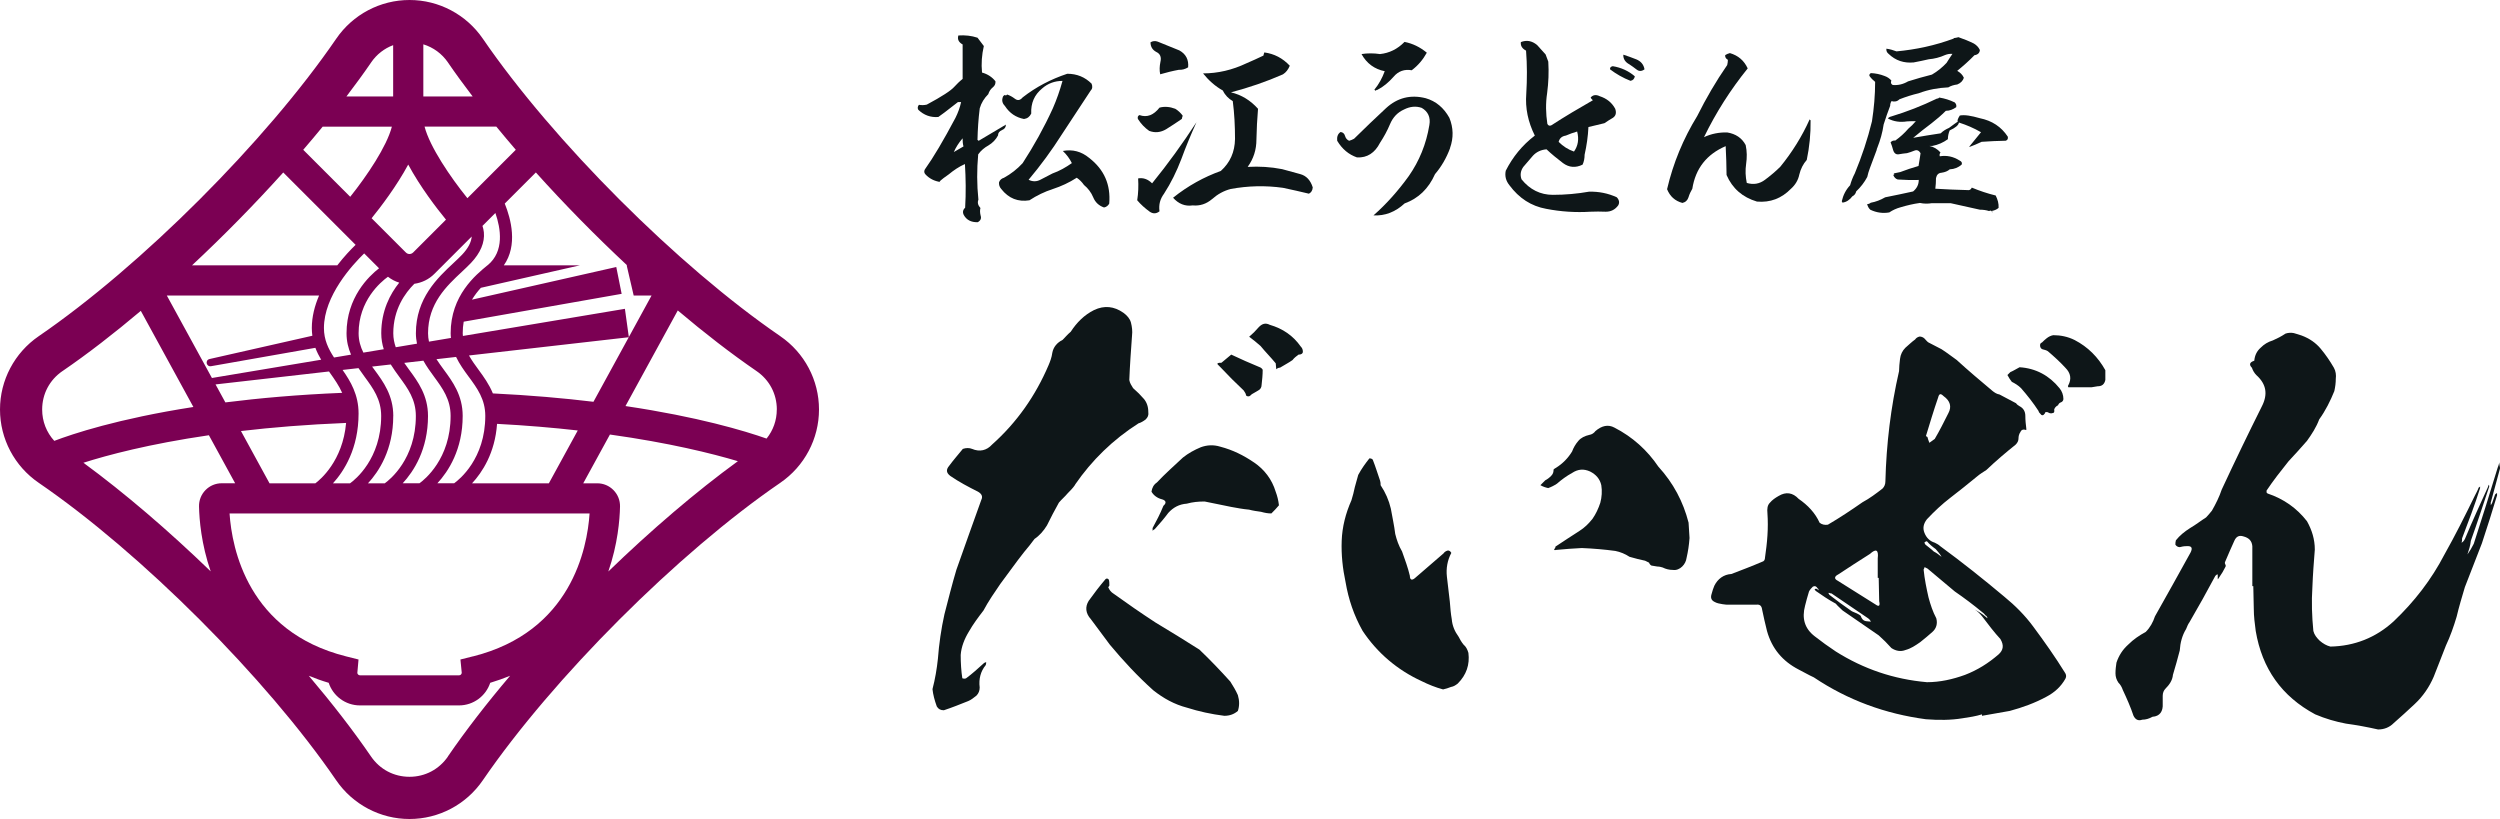<?xml version="1.0" encoding="UTF-8"?>
<svg id="_レイヤー_1" data-name="レイヤー 1" xmlns="http://www.w3.org/2000/svg" viewBox="0 0 567.4 185.89">
  <defs>
    <style>
      .cls-1 {
        fill: #0e1618;
      }

      .cls-2 {
        fill: #7b0053;
      }
    </style>
  </defs>
  <g>
    <path class="cls-1" d="M222.86,16.46c1.33.36,2.35,1.07,3.07,1.99.05.56-.15,1.02-.61,1.38-.51.41-.82.92-1.02,1.54-.92.92-1.59,1.99-1.94,3.22-.31,2.45-.46,4.86-.51,7.16.1.05.2.15.26.21,2.05-1.23,4.14-2.45,6.19-3.68,0,.61-.31,1.02-.87,1.23-.61.26-.92.66-.92,1.23-.51.97-1.23,1.69-2.15,2.25-.92.51-1.74,1.18-2.35,2.05-.31,3.43-.31,6.85.05,10.28-.26.66-.1,1.28.46,1.89-.15.56-.1,1.12.05,1.74.2.61,0,1.12-.66,1.48-1.48.05-2.56-.51-3.17-1.64-.31-.61-.21-1.18.31-1.64.2-3.37.15-6.7-.05-9.92-1.38.61-2.56,1.43-3.68,2.35-1.84,1.28-2.45,1.84-1.84,1.74-1.38-.2-2.56-.77-3.48-1.79-.26-.31-.31-.66-.1-1.07,1.94-2.71,4.24-6.6,6.95-11.71.56-1.12,1.02-2.35,1.28-3.58h-.72c-2.51,1.99-3.99,3.07-4.45,3.38-1.74.15-3.27-.41-4.55-1.64-.2-.36-.15-.77.15-1.12.56.1,1.18.1,1.79-.05,3.43-1.84,5.47-3.17,6.24-4.04.56-.61,1.18-1.23,1.89-1.79v-7.82c-.92-.51-1.23-1.18-.97-2.04,1.53-.1,2.97.05,4.35.51l1.43,1.89c-.46,1.99-.61,3.99-.41,6.03ZM218.67,33.23c-.15-.56-.2-1.18-.2-1.84-.87,1.02-1.53,2.05-1.99,3.12l2.2-1.28ZM247.51,20.6c-2.2,3.32-4.35,6.6-6.49,9.87-2.3,3.63-4.86,7.11-7.57,10.33.92.46,1.84.46,2.76-.05.92-.46,1.79-.92,2.66-1.38,1.59-.56,3.02-1.38,4.4-2.35-.51-1.02-1.18-1.94-2.05-2.76,2.2-.41,4.19.1,5.98,1.58,3.43,2.66,4.91,6.09,4.55,10.38-.26.46-.66.77-1.18.87-1.18-.41-1.99-1.18-2.45-2.3-.46-1.12-1.18-2.05-2.1-2.81-.46-.66-.97-1.18-1.64-1.64-1.74,1.12-3.53,1.94-5.42,2.56-1.89.61-3.68,1.48-5.32,2.56-2.56.41-4.7-.41-6.39-2.56-.41-.46-.56-.97-.51-1.53.2-.56.61-.87,1.12-1.02,1.59-.87,3.02-1.99,4.24-3.32,2.56-3.94,4.86-8.08,6.85-12.43.87-1.99,1.59-4.04,2.2-6.24-1.74,0-3.32.56-4.65,1.74-1.74,1.43-2.56,3.32-2.45,5.68-.36.72-.87,1.12-1.64,1.23-1.84-.36-3.27-1.33-4.3-2.91-.56-.56-.77-1.23-.56-1.89.05-.31.2-.51.51-.66.15.15.36.15.51-.1.61.2,1.18.51,1.79.97.61.46,1.18.36,1.74-.31,3.07-2.4,6.44-4.14,10.13-5.37,2.2,0,4.04.77,5.52,2.25.26.66.2,1.18-.26,1.64Z"/>
    <path class="cls-1" d="M263.16,47.96c-.72.56-1.43.61-2.2.1-1.07-.77-2.05-1.64-2.86-2.61.26-1.64.31-3.27.21-4.96,1.12-.2,2.2.15,3.17,1.12,3.58-4.4,6.9-9,10.07-13.86-1.23,2.71-2.4,5.52-3.43,8.34-1.07,2.81-2.35,5.42-3.94,7.88-.87,1.18-1.23,2.45-1.02,3.99ZM268.23,26.99c-1.18.82-2.35,1.58-3.58,2.35-1.23.72-2.51.87-3.84.36-1.02-.72-1.84-1.58-2.56-2.71-.1-.41,0-.72.36-.87,1.74.61,3.22,0,4.55-1.69,1.12-.31,2.35-.21,3.58.26.66.41,1.23.92,1.69,1.58-.1.21-.15.46-.2.72ZM269.66,15.28c-.66.41-1.38.61-2.1.56-1.43.26-2.81.61-4.24,1.02-.2-.87-.15-1.84.05-2.81.26-1.07-.05-1.84-.92-2.25-.87-.46-1.33-1.18-1.33-2.2.51-.31,1.07-.36,1.64-.15l4.91,1.99c1.48.82,2.15,2.1,1.99,3.84ZM291.19,16.87c-3.84,1.69-7.77,3.02-11.81,4.09,2.4.56,4.45,1.84,6.14,3.73-.2,2.3-.31,4.65-.36,6.95,0,2.35-.66,4.4-1.99,6.24,2.66-.15,5.22,0,7.82.51,1.33.36,2.66.72,4.09,1.12,1.38.36,2.35,1.38,2.86,3.02-.05.72-.36,1.18-.87,1.43-1.94-.46-3.89-.92-5.88-1.33-3.99-.56-7.93-.46-11.86.26-1.59.41-2.97,1.18-4.24,2.3-1.33,1.12-2.76,1.58-4.4,1.43-1.74.26-3.22-.36-4.45-1.74,3.38-2.71,7.01-4.7,10.84-6.08,2.1-1.89,3.17-4.3,3.22-7.26,0-2.97-.15-5.83-.51-8.59-.97-.56-1.74-1.33-2.25-2.4-1.74-.97-3.22-2.3-4.5-3.89,3.37,0,6.65-.77,9.87-2.3,1.23-.51,2.51-1.12,3.84-1.74.05-.21.1-.46.2-.72,2.25.31,4.14,1.28,5.78,3.02-.36.87-.87,1.53-1.53,1.94Z"/>
    <path class="cls-1" d="M329.12,33.59c-.82,2.25-1.99,4.24-3.43,5.93-1.48,3.32-3.78,5.52-6.9,6.65-2.1,1.94-4.45,2.86-7.06,2.71,2.97-2.61,5.63-5.62,8.03-8.95,2.35-3.38,3.94-7.21,4.65-11.56.31-1.74-.31-3.07-1.74-3.89-1.33-.46-2.66-.31-3.99.36-1.48.66-2.51,1.74-3.17,3.27-.66,1.58-1.43,2.97-2.3,4.3-1.18,2.3-2.91,3.43-5.22,3.32-1.89-.66-3.37-1.89-4.5-3.78-.1-.92.15-1.59.77-1.99.51.05.87.36,1.02.92.15.51.46.87.92,1.07.36-.1.77-.26,1.12-.46,2.3-2.3,4.76-4.6,7.26-6.95,2.56-2.35,5.57-3.12,9-2.25,2.3.66,4.09,2.15,5.37,4.45.92,2.25.97,4.55.15,6.85ZM320.42,15.95c-1.64-.31-3.07.2-4.14,1.48-1.13,1.28-2.35,2.3-3.68,2.97-.2,0-.31.1-.36.2-.15-.05-.2-.15-.31-.25,1.02-1.23,1.79-2.66,2.35-4.19-2.3-.46-4.09-1.74-5.27-3.89,1.33-.21,2.76-.21,4.19,0,2.1-.21,3.99-1.13,5.57-2.76,1.84.36,3.53,1.18,5.06,2.45-.87,1.58-1.99,2.91-3.43,3.99Z"/>
    <path class="cls-1" d="M351.4,14c.15,2.4.05,4.76-.26,7.11-.36,2.35-.31,4.65.05,7.01.21.41.51.51.92.31,3.07-1.99,6.19-3.84,9.41-5.68-.25-.2-.41-.41-.51-.61.51-.61,1.23-.72,2.05-.31,1.58.51,2.76,1.43,3.53,2.86.31.92.15,1.58-.51,2.04-.72.41-1.33.82-1.94,1.23-1.18.31-2.4.56-3.63.87-.1,2.15-.41,4.24-.87,6.29,0,.82-.15,1.59-.46,2.25-1.58.77-3.07.66-4.45-.36-1.33-1.02-2.61-2.05-3.73-3.12-1.28.1-2.3.61-3.07,1.43-.77.87-1.48,1.74-2.2,2.56-.61.87-.77,1.79-.41,2.81,1.89,2.35,4.3,3.53,7.11,3.53s5.57-.25,8.23-.72c2.2-.05,4.3.36,6.29,1.28.56.61.66,1.23.31,1.84-.72.97-1.64,1.43-2.81,1.43-1.18-.05-2.35-.05-3.48,0-3.32.21-6.7,0-10.07-.66-3.37-.61-6.14-2.4-8.34-5.37-.77-.97-1.07-2.04-.82-3.27,1.58-3.12,3.73-5.78,6.6-7.98-1.53-3.07-2.2-6.19-1.94-9.51.2-3.27.2-6.55-.05-9.77-.87-.46-1.28-1.07-1.18-1.94,1.28-.51,2.51-.31,3.68.66l1.94,2.15c.21.51.41,1.07.61,1.64ZM355.39,30.77c-.92.15-1.43.61-1.64,1.43,1.02,1.02,2.15,1.74,3.48,2.2.92-1.28,1.18-2.81.72-4.55-.87.26-1.74.56-2.56.92ZM370.07,18.35c-1.69-.66-3.22-1.53-4.65-2.61-.05-.36.1-.61.61-.72,1.89.31,3.58,1.07,5.01,2.3-.1.56-.41.92-.97,1.02ZM371.45,15.79c-.56-.46-1.12-.82-1.64-1.18-.97-.51-1.43-1.28-1.38-2.2.97.31,1.94.66,2.97,1.07.97.41,1.64,1.12,1.84,2.25-.61.46-1.23.51-1.79.05Z"/>
    <path class="cls-1" d="M386.74,31.13c1.64-.77,3.43-1.12,5.27-1.07,1.89.31,3.32,1.23,4.19,2.86.31,1.43.31,2.86.1,4.3-.21,1.43-.15,2.86.15,4.3,1.53.46,2.91.21,4.14-.72,1.23-.92,2.4-1.89,3.48-2.97,2.66-3.27,4.91-6.85,6.65-10.74.05.1.1.15.21.21.05,3.07-.26,6.09-.87,9-.82.92-1.38,2.04-1.69,3.32-.26,1.28-.92,2.35-1.89,3.22-2.15,2.2-4.7,3.17-7.72,2.91-3.27-.97-5.57-2.97-6.9-6.03,0-2.1-.1-4.3-.2-6.55-4.3,1.84-6.85,5.06-7.57,9.67-.36.61-.66,1.23-.87,1.94-.21.66-.66,1.12-1.38,1.28-1.69-.46-2.81-1.48-3.48-3.12,1.38-5.93,3.68-11.46,6.85-16.62,1.99-3.99,4.24-7.87,6.8-11.56.1-.41.15-.82.15-1.18-.46-.26-.66-.61-.61-1.07.31-.2.66-.36,1.07-.46,1.89.56,3.22,1.69,4.04,3.48-3.89,4.81-7.21,10.02-9.92,15.6Z"/>
    <path class="cls-1" d="M444.23,16.1c.66.36,1.18.87,1.48,1.53-.2.72-.72,1.23-1.48,1.54-.77.1-1.48.31-2.04.66-2.3.1-4.55.51-6.7,1.33-1.53.36-2.97.82-4.4,1.38-.51.51-1.12.61-1.79.41-.2.31-.31.66-.31,1.07-.56,1.43-1.02,2.81-1.48,4.24-.26,1.84-.77,3.58-1.43,5.27-.1.21-.15.36-.15.51-.51,1.38-1.02,2.76-1.53,4.09-.26.66-.46,1.38-.61,2.04-.66,1.23-1.48,2.3-2.51,3.27-.1.46-.36.87-.87,1.12-.61.82-1.38,1.33-2.25,1.43-.05-.1-.1-.2-.15-.31.31-1.38.92-2.61,1.89-3.63.26-.92.61-1.84,1.07-2.71,1.59-3.84,2.91-7.77,3.89-11.81.46-2.97.72-5.93.72-8.95-.46-.36-.92-.82-1.28-1.33-.1-.25,0-.46.31-.66,1.07.05,2.1.26,3.12.66.61.21,1.12.56,1.53,1.02-.21.51-.05.82.31,1.02,1.18.1,2.35-.15,3.48-.82,1.74-.56,3.58-1.07,5.42-1.54,1.23-.72,2.3-1.58,3.32-2.66.41-.66.87-1.38,1.33-2.04-.61-.05-1.12.05-1.64.25-1.23.56-2.51.87-3.73.97-1.12.26-2.3.51-3.43.72-2.2.2-4.09-.41-5.68-1.94-.41-.31-.56-.72-.51-1.18.77.1,1.53.31,2.3.61,4.4-.41,8.74-1.33,12.99-2.91v-.1c.36-.05.72-.1,1.07-.21,1.18.41,2.35.87,3.48,1.43.61.36,1.07.82,1.38,1.48-.05.66-.46,1.07-1.23,1.18-1.23,1.28-2.56,2.45-3.89,3.53ZM449.71,32.21c-.92.41-1.79.82-2.66,1.12-.05,0-.1,0-.1-.05.92-1.12,1.79-2.2,2.66-3.27-1.58-.92-3.27-1.64-5.01-2.2-.1.61-.77,1.18-2.1,1.79-.25.61-.41,1.28-.41,1.99-1.07.77-2.2,1.28-3.53,1.53h-.66c.97.2,1.84.72,2.51,1.48-.21.31-.26.61-.15.87,1.59-.25,3.07.05,4.5.97.46.21.61.51.46.92-.77.66-1.64,1.02-2.71,1.07-.46.41-1.07.66-1.84.77-.72.05-1.12.46-1.28,1.23,0,.82-.05,1.64-.15,2.4,2.4.15,4.81.25,7.26.31.46.1.82-.1,1.02-.56,1.74.72,3.53,1.33,5.42,1.79.46.92.72,1.84.66,2.81-.46.41-1.02.61-1.64.72-.1-.1-.15-.15-.15-.15-.05,0-.05.05-.1.15-.05-.1-.15-.1-.26,0-.66-.21-1.33-.31-2.1-.31-2.2-.51-4.45-.97-6.65-1.48h-4.24c-.87.15-1.79.15-2.71-.05-1.53.21-2.97.56-4.35.97-.97.26-1.84.66-2.61,1.18-1.48.26-2.91.05-4.3-.61-.41-.36-.61-.82-.72-1.28.31,0,.56-.1.82-.31,1.12-.2,2.2-.61,3.27-1.23,2.1-.41,4.24-.87,6.34-1.33.87-.72,1.28-1.58,1.28-2.61-1.64.05-3.22,0-4.76-.1-.51-.15-.82-.51-1.02-1.02.1-.1.15-.15.26-.21-.1-.05-.15-.1-.15-.15.46-.1.97-.21,1.48-.31,1.33-.51,2.71-.97,4.14-1.38.1-.56.21-1.18.31-1.89.05-.31.1-.61.15-1.02-.36-.61-.82-.82-1.43-.56-.61.26-1.12.41-1.64.56-.61.05-1.23.15-1.89.26-.61.1-1.07-.26-1.28-1.02-.15-.61-.36-1.18-.56-1.69.25-.31.61-.46,1.07-.41,1.07-.77,2.05-1.64,2.97-2.71.61-.51,1.18-1.07,1.69-1.69-.66,0-1.33,0-1.99.05-1.59.25-3.02.05-4.35-.66.15-.21.36-.36.77-.46,3.53-1.07,6.95-2.4,10.33-4.04.21,0,.36-.05.56-.25,1.23.2,2.4.56,3.53,1.12.31.36.41.66.31,1.07-.72.51-1.48.82-2.35.82-1.02,1.02-2.1,1.94-3.22,2.81-1.43,1.07-2.86,2.2-4.19,3.32,2.1-.36,4.14-.72,6.24-1.02.56-.56,1.18-.92,1.89-1.23,1.02-.77,1.69-1.23,1.99-1.43-.15-.21,0-.66.46-1.38,1.12-.21,2.61.05,4.55.61,2.76.56,4.86,1.94,6.34,4.19.1.46-.05.77-.46.92-1.84.05-3.68.1-5.52.25ZM451.96,48.01h.21c.05.05.05.15,0,.2-.05-.05-.15-.15-.21-.2Z"/>
  </g>
  <g>
    <path class="cls-1" d="M244.02,110.01c-.49.74-1.11,1.35-1.72,1.97-.61.74-1.35,1.35-1.97,2.09-.98,1.72-1.85,3.45-2.71,5.17-.74,1.23-1.72,2.34-2.83,3.08-.74.98-1.48,1.97-2.34,2.95-1.85,2.34-3.57,4.8-5.42,7.26-1.35,1.97-2.71,3.94-3.82,6.03-1.23,1.6-2.34,3.08-3.32,4.8-.98,1.6-1.72,3.45-1.85,5.29,0,1.85.12,3.69.37,5.29.37.12.62.12.86,0,1.35-.99,2.71-2.22,4.06-3.45.12-.12.37-.12.49-.25,0,.25,0,.49-.12.74-1.11,1.35-1.6,3.08-1.35,5.05,0,.74-.25,1.35-.74,1.85-.62.49-1.23.98-1.85,1.23-1.85.74-3.69,1.48-5.54,2.09-.74,0-1.23-.25-1.6-.86-.49-1.35-.86-2.71-.98-3.94.61-2.34.98-4.56,1.23-6.89.25-3.32.74-6.77,1.48-10.09.86-3.32,1.72-6.77,2.71-10.09,1.85-5.17,3.69-10.46,5.66-15.88.37-.74.12-1.35-.74-1.85-2.22-1.11-4.31-2.22-6.28-3.57-.99-.74-.99-1.48-.25-2.34.99-1.35,2.09-2.58,3.08-3.81.74-.25,1.48-.25,2.09,0,1.72.74,3.32.37,4.55-.99,5.66-5.05,9.85-11.08,12.8-17.97.37-.86.74-1.85.86-2.83.25-1.35,1.11-2.34,2.34-2.95.62-.62,1.11-1.23,1.85-1.85,1.35-2.09,3.08-3.82,5.29-4.92,2.34-1.11,4.55-.86,6.65.61.86.62,1.48,1.35,1.72,2.22.25.98.37,1.97.25,2.95-.25,3.45-.49,6.77-.62,10.09.12.74.49,1.23.86,1.85.99.86,1.72,1.6,2.46,2.46.62.74.99,1.72.99,2.95.12.74-.12,1.23-.62,1.72-.49.37-1.11.74-1.6.86-5.79,3.69-10.59,8.37-14.4,13.91ZM280.95,157.78c.37,1.23.37,2.46,0,3.57-.86.74-1.85,1.11-3.08,1.11-2.95-.37-5.79-.99-8.49-1.85-2.83-.74-5.29-2.09-7.63-3.94-3.57-3.2-6.77-6.65-9.85-10.34-1.48-1.97-2.95-3.94-4.31-5.79-1.23-1.35-1.35-2.83-.49-4.19,1.23-1.72,2.46-3.32,3.82-4.92.12-.12.25-.12.37-.12s.25.12.37.25c.12.37.12.86.12,1.35-.12.12-.12.25-.25.37.25.62.62,1.11,1.23,1.48,3.08,2.22,6.28,4.43,9.48,6.52,3.32,1.97,6.65,4.06,9.97,6.15,2.46,2.34,4.8,4.8,7.02,7.26.62.98,1.23,1.97,1.72,3.08ZM284.61,104.95c2.34,1.6,4.06,3.81,4.92,6.65.37.98.61,1.97.74,3.08-.49.62-1.11,1.23-1.72,1.85-.74,0-1.48-.12-2.34-.37-.86-.12-1.85-.25-2.71-.49-1.35-.12-2.71-.37-4.06-.62-1.97-.37-4.06-.86-6.03-1.23-1.48,0-2.71.12-4.06.49-1.72.12-3.08.86-4.19,2.09-.99,1.35-2.09,2.58-3.08,3.69-.25.12-.37.25-.49.37v-.62c.86-1.6,1.72-3.2,2.46-5.05.74-.62.62-1.23-.37-1.48s-1.85-.86-2.34-1.72c.12-.86.49-1.6,1.23-2.09,1.85-1.97,3.94-3.82,5.91-5.66,1.23-.98,2.58-1.72,4.06-2.34,1.35-.49,2.83-.62,4.43-.12,2.83.74,5.29,1.97,7.63,3.57ZM276.36,82.7q-.12-.12,0-.25c.25-.12.49-.12.86-.12l2.22-1.85c2.09.99,4.31,1.97,6.4,2.83.37.12.62.37.74.62,0,1.11-.12,2.34-.25,3.45,0,.49-.25.99-.74,1.23-.49.25-.98.62-1.48.86-.25.25-.49.49-.74.49-.37,0-.62-.12-.62-.49-.12-.37-.37-.62-.49-.86-1.72-1.6-3.57-3.45-5.29-5.29-.25-.25-.37-.37-.62-.62ZM295.69,79.87c0,.37-.37.62-.99.62-.49.37-.98.74-1.35,1.23-.86.62-1.85,1.11-2.83,1.72-.25,0-.62.12-.86.37,0-.49-.12-.86-.12-1.35-1.11-1.35-2.34-2.58-3.45-3.94-.86-.74-1.72-1.48-2.58-2.09.74-.62,1.48-1.35,2.22-2.22.74-.74,1.48-.99,2.46-.49,2.95.86,5.29,2.46,7.02,4.92.37.37.49.74.49,1.23Z"/>
    <path class="cls-1" d="M332.16,146.3c.55.44.89,1.11,1.11,1.88.33,2.66-.44,4.98-2.43,6.97-.44.33-.88.66-1.55.77-.55.22-1.22.44-1.77.55-1.66-.44-3.32-1.11-4.87-1.88-5.53-2.54-10.07-6.42-13.39-11.4-1.99-3.54-3.21-7.19-3.87-11.06-.66-3.1-1-6.2-.88-9.4.11-3.1.88-6.19,2.21-9.18.33-1,.55-1.99.77-2.99.22-.89.55-1.88.77-2.77.77-1.44,1.66-2.65,2.54-3.76.33,0,.66.11.77.33.66,1.66,1.11,3.21,1.66,4.76.11.33.11.66.11,1,1.11,1.66,1.88,3.43,2.32,5.31.33,1.88.77,3.87,1,5.75.33,1.33.77,2.66,1.55,3.98.66,1.88,1.33,3.65,1.77,5.53,0,.89.44,1.11,1.11.55,2.21-1.88,4.32-3.76,6.53-5.64.22-.33.55-.55,1-.66.22,0,.55.11.77.55-.89,1.66-1.22,3.54-1,5.42.22,1.88.44,3.76.66,5.64.11,1.44.22,2.77.44,3.98.11,1.44.66,2.77,1.55,3.98.33.66.66,1.22,1.11,1.77ZM383.45,122.16c-.11,1.55-.33,2.99-.66,4.43-.11.78-.44,1.44-1,1.99s-1.33.89-2.1.77c-.89,0-1.66-.22-2.32-.55-.33-.11-.77-.22-1.22-.22-.44-.11-.88-.11-1.33-.22-.22-.11-.44-.33-.55-.66l-.89-.44c-1.11-.22-2.32-.55-3.54-.89-1-.66-2.1-1.11-3.21-1.33-2.43-.33-4.98-.55-7.63-.66-1.88.11-3.87.22-5.97.44-.11.11-.22,0-.33-.11.22-.22.33-.44.33-.66,1.88-1.22,3.65-2.43,5.42-3.54,1.22-.77,2.1-1.66,2.99-2.77.77-1.11,1.33-2.32,1.77-3.65.33-1.22.44-2.66.22-3.98-.33-1.44-1.22-2.43-2.54-3.1-1.44-.66-2.77-.55-4.09.33-1.22.66-2.43,1.55-3.43,2.43-.66.44-1.33.77-1.99,1-.55-.11-1.22-.33-1.77-.66l1.11-1.11c.44-.22.89-.55,1.33-1,.44-.44.55-.88.55-1.44.11-.11.22-.22.44-.33,1.66-1,2.88-2.32,3.76-3.76.33-.88.77-1.66,1.44-2.43.55-.66,1.44-1.11,2.43-1.33.66-.11,1.11-.44,1.44-.89,1.44-1.22,2.88-1.55,4.31-.77,4.09,2.1,7.41,5.09,9.96,8.85,3.43,3.76,5.64,7.97,6.86,12.72.11,1.22.11,2.32.22,3.54Z"/>
    <path class="cls-1" d="M468.76,152.83c.22.44.22.77,0,1.22-1,1.77-2.43,3.1-4.32,4.09-2.66,1.44-5.42,2.43-8.3,3.21l-6.31,1.11v-.33c-1.44.44-2.88.66-4.43.89-2.66.44-5.42.44-8.3.22-9.18-1.22-17.7-4.32-25.44-9.51-1.22-.55-2.32-1.22-3.43-1.77-3.65-1.88-6.08-4.76-7.19-8.74-.44-1.66-.77-3.32-1.11-4.87-.11-.89-.55-1.22-1.33-1.11h-6.08c-.55,0-1,0-1.55-.11-.66-.11-1.33-.22-1.88-.55-.66-.33-.89-.89-.66-1.66.22-.89.44-1.44.66-1.99.77-1.55,2.1-2.55,3.87-2.66,2.32-.89,4.65-1.77,6.97-2.77.44-.11.66-.44.66-1,.22-1.55.44-3.21.55-4.98.11-1.66.11-3.43,0-4.98-.11-1.11,0-1.88.55-2.43.55-.66,1.22-1.11,1.99-1.55,1.66-1,3.21-.77,4.54.66,2.1,1.44,3.76,3.21,4.76,5.42.55.44,1.22.55,1.88.44,2.66-1.55,5.31-3.32,7.85-5.09,1.66-.89,3.1-1.99,4.54-3.1.44-.44.66-1,.66-1.66.22-8.52,1.22-16.82,3.1-25,0-.88.11-1.77.22-2.77.11-1,.55-1.88,1.22-2.54.77-.66,1.44-1.33,2.21-1.88.22-.33.55-.55,1-.66.33,0,.77.11,1.11.44s.55.66.88.88l2.99,1.55c1.22.77,2.32,1.66,3.43,2.43,2.66,2.43,5.42,4.76,8.19,7.08.44.33.88.66,1.55.77,1.22.66,2.54,1.33,3.76,1.99.22.33.44.44.77.66.89.44,1.33,1.22,1.33,2.21s.11,1.99.22,2.88v.33c-.66-.22-1.11-.11-1.33.44-.33.44-.44,1-.44,1.44,0,.55-.22,1-.66,1.44-2.21,1.77-4.43,3.65-6.64,5.75-.66.44-1.44.88-2.21,1.55-1.99,1.66-3.98,3.21-5.97,4.76-1.88,1.44-3.65,3.1-5.31,4.87-.77,1-1,1.99-.55,3.1.44,1.11,1.22,1.88,2.32,2.21.44.22.88.44,1.22.77,4.98,3.65,9.85,7.52,14.6,11.51,2.43,1.99,4.65,4.2,6.53,6.75,2.54,3.43,4.98,6.86,7.3,10.62ZM454.05,145.08c-1.44-1.55-2.77-3.32-4.2-5.2-.44-.55-1-1.11-1.66-1.55.77.44,1.55.89,2.21,1.44.22.22.44.33.66.55,0-.33-.22-.55-.44-.66-.11-.11-.33-.44-.66-.66-1.99-1.66-4.2-3.32-6.3-4.76-1.99-1.66-4.09-3.43-6.2-5.2-.22-.11-.44-.22-.66-.33,0,.11-.11.33-.22.55.22,2.21.66,4.31,1.11,6.31.44,1.66,1,3.32,1.77,4.76.33,1.22,0,2.32-.89,3.1-.89.77-1.77,1.55-2.77,2.32-1.11.77-2.1,1.44-3.32,1.77-1.11.44-2.21.22-3.21-.44-.88-1-1.88-1.99-2.88-2.88-2.77-1.88-5.42-3.76-8.19-5.64-.55-.55-1.11-1-1.55-1.55-1.66-.89-3.1-1.88-4.53-2.88-.22-.22-.33-.33-.22-.44.22-.11.44-.11.55.11.11-.11.22,0,.33.22,0-.22-.11-.44-.22-.44-.33-.55-.66-.66-1.11-.44-.33.33-.66.66-.88,1.11-.33,1.11-.66,2.21-.89,3.21-.77,2.88-.11,5.2,2.21,6.97,1.55,1.22,3.1,2.32,4.76,3.43,6.31,3.98,13.17,6.31,20.69,6.97,2.99,0,5.86-.66,8.63-1.66,2.88-1.11,5.31-2.65,7.63-4.65,1.11-1,1.22-2.1.44-3.43ZM414.88,134.57c.11,0,.22.22.33.44,1.55,1.22,3.21,2.43,4.98,3.65.33.22.77.33,1.22.55.44.22.66.33.89.55.22.66.55,1.11,1.22,1.22.33,0,.66.11,1.11.11-.11-.22-.33-.55-.66-.77-2.77-1.88-5.53-3.76-8.3-5.64-.11,0-.33,0-.44-.11h-.33ZM417.1,131.81l8.63,5.42c.77.55,1,.22.77-.77l-.11-5.31h-.22v-4.43c.22-1.88-.33-2.32-1.77-1-2.43,1.55-4.87,3.1-7.19,4.65-.88.44-1,1-.11,1.44ZM436.79,123.07c0,.22.11.44.22.55.66.55,1.33,1,1.88,1.55.66.33,1.22.77,1.77,1.22-.33-.66-.89-1.22-1.33-1.77-.77-.55-1.44-1.11-1.99-1.77-.22,0-.33.11-.55.22ZM437.12,98.95c.11.11.22.22.33.22.11.44.22.77.44,1.33.44-.33.89-.66,1.22-.88,1.11-1.88,2.1-3.87,3.1-5.86.77-1.44.44-2.77-1.11-3.87-.66-.66-1-.55-1.22.33-1,2.88-1.88,5.86-2.77,8.74ZM455.6,85.12l.66-.66c.77-.33,1.44-.77,2.1-1.11,3.65.22,6.75,1.88,9.07,4.76.55.66.88,1.55.88,2.43,0,.33-.22.66-.55.77-.33.11-.55.33-.66.66-.44.22-.77.55-.89,1,.11.44,0,.77-.33.77-.22.11-.66.11-1-.11-.11-.11-.33-.11-.66-.11,0,.22-.22.44-.44.66-.22.11-.44.11-.66-.22-.22-.22-.44-.44-.44-.66-1.22-1.88-2.54-3.54-3.98-5.2-.66-.66-1.44-1.11-2.1-1.44-.33-.44-.66-.89-1-1.55ZM477.83,84.02v2.21c-.22,1-.77,1.44-1.77,1.44l-1.33.22h-5.31c-.11-.22-.11-.33,0-.44.77-1.44.55-2.77-.66-3.98-1.22-1.33-2.55-2.54-3.98-3.76-.33-.22-.77-.33-1.22-.44-.33-.11-.55-.44-.55-.88,0-.33.11-.55.44-.66.33-.33.66-.66,1.11-1,.44-.33.88-.55,1.44-.66,1.66,0,3.32.33,4.87,1.11,2.99,1.55,5.31,3.87,6.97,6.86Z"/>
    <path class="cls-1" d="M565.3,114v.66c.11-.11.22-.33.33-.55.22-.66.44-1.22.66-1.88.11-.11.22-.22.44-.33v.55c-1.11,3.65-2.21,7.19-3.43,10.84l-3.87,9.96c-.66,2.21-1.33,4.43-1.88,6.75-.66,2.21-1.44,4.43-2.43,6.53-.88,2.32-1.88,4.76-2.77,7.08-1,2.32-2.43,4.43-4.32,6.19-1.55,1.44-3.1,2.88-4.76,4.32-1,1-2.21,1.44-3.54,1.44-2.43-.55-4.87-1-7.3-1.33-2.32-.44-4.65-1.11-6.97-2.1-7.63-4.09-12.06-10.4-13.5-18.92-.22-1.66-.44-3.32-.44-5.09,0-1.66-.11-3.32-.11-5.09h-.22v-9.07c-.11-1.22-.77-1.88-1.99-2.21-1-.33-1.66,0-2.1,1-.66,1.44-1.33,2.99-1.99,4.54-.11.22-.22.44-.11.66.11.22.22.44.11.66-.44.89-.89,1.66-1.44,2.43-.11.22-.22.33-.33.44v-1.11c-.22,0-.33.11-.55.33-1.88,3.54-3.87,7.08-5.86,10.51-.33.44-.55,1-.77,1.55-.89,1.44-1.33,3.1-1.44,4.87-.44,1.77-1,3.65-1.55,5.53-.11,1.22-.77,2.21-1.66,3.1-.44.44-.66,1-.66,1.66v1.77c.11,1.77-.66,2.88-2.32,2.99-.77.44-1.55.66-2.32.66-.89.33-1.55,0-1.99-.89-.66-1.99-1.55-3.98-2.43-5.86-.22-.66-.55-1.22-1-1.66-.44-.66-.66-1.33-.66-2.1,0-.89.11-1.66.22-2.43.55-1.66,1.44-2.99,2.66-4.09,1.22-1.22,2.54-2.1,3.98-2.88,1-1,1.66-2.21,2.1-3.54,2.66-4.76,5.42-9.62,8.08-14.49.55-1.11.22-1.55-1-1.44-.55,0-1,.11-1.44.22-.44,0-.77-.22-1-.55,0-.33,0-.66.11-1,.88-1.11,1.99-1.99,3.21-2.77,1.33-.77,2.43-1.66,3.65-2.43.44-.44.88-1,1.33-1.55.88-1.55,1.66-3.1,2.21-4.76,2.99-6.42,5.97-12.61,9.07-18.81,1.44-2.77,1.11-5.09-1.22-7.19-.44-.44-.77-1-1-1.66-.66-.66-.55-1.22.44-1.55,0,0,.11,0,.11-.11.11-1.11.55-2.1,1.44-2.88.77-.78,1.66-1.33,2.77-1.66,1-.44,1.88-.89,2.88-1.55.66-.22,1.33-.22,1.88-.11.66.22,1.22.33,1.77.55,1.77.66,3.21,1.66,4.32,2.99,1.11,1.33,2.1,2.77,2.99,4.31.44.77.55,1.66.44,2.54,0,.89-.11,1.77-.33,2.77-.89,2.21-1.99,4.43-3.43,6.42-.66,1.77-1.66,3.32-2.77,4.87-1.33,1.55-2.77,3.1-4.2,4.65-1.77,2.21-3.43,4.32-4.98,6.64v.44s.11.11.22.22c3.65,1.22,6.64,3.32,8.96,6.31,1.11,1.99,1.77,4.09,1.77,6.42-.22,2.77-.44,5.64-.55,8.52-.22,3.32-.11,6.64.22,9.96.22.89.77,1.55,1.44,2.21.77.66,1.55,1.11,2.43,1.33,5.42-.11,10.29-1.99,14.38-5.75,4.65-4.43,8.52-9.4,11.51-15.16,2.43-4.32,4.65-8.74,6.86-13.28.33-.66.66-1.22.89-1.88.22-.11.33-.22.33-.33v.44c-1.22,3.87-2.66,7.63-4.09,11.4,0,.44,0,.66-.11,1,.33-.22.55-.44.77-.89,1.66-3.98,3.43-7.85,5.2-11.73.11-.22.11-.44.22-.55.11.22.11.44,0,.66-1.33,3.98-2.66,8.08-4.09,12.06-.11,1.11-.44,2.1-.77,3.1.55-.77,1-1.55,1.44-2.43,1.88-5.75,3.65-11.51,5.42-17.26.11-.33.33-.77.33-1.22l.22,1.33-2.1,7.74Z"/>
  </g>
  <path class="cls-2" d="M177.1,76.3c-23.22-15.9-51.61-44.3-67.51-67.51-3.77-5.5-9.99-8.79-16.64-8.79s-12.87,3.28-16.64,8.79c-15.9,23.22-44.3,51.61-67.52,67.51-5.5,3.77-8.79,9.99-8.79,16.64,0,6.65,3.28,12.87,8.79,16.64,23.22,15.9,51.61,44.3,67.51,67.51,3.77,5.5,9.99,8.79,16.64,8.79s12.87-3.28,16.64-8.79c15.9-23.21,44.29-51.61,67.51-67.51,5.5-3.77,8.79-9.99,8.79-16.64,0-6.65-3.28-12.87-8.79-16.64ZM176.3,92.94c0,2.47-.83,4.75-2.32,6.6-5.01-1.76-15.58-4.94-32.02-7.38l11.87-21.7c6.09,5.15,12.13,9.82,17.86,13.75,2.94,2.01,4.62,5.2,4.62,8.74ZM107.36,148.96l-2.86.72.29,2.94v.12c-.03.3-.29.53-.6.53h-22.48c-.31,0-.57-.23-.61-.53l.27-3.06-2.83-.71c-22.26-5.6-25.91-24.49-26.44-32.43h81.71c-.53,7.94-4.18,26.83-26.44,32.43ZM117.07,33.99l-10.99,10.99c-3.85-4.76-8.53-11.65-9.72-16.24h16.29c1.43,1.74,2.9,3.5,4.41,5.25ZM110.65,60.2c-2.72,2.23-8.37,6.87-8.37,15.43,0,.37.03.72.07,1.07l-4.99.84c-.13-.6-.21-1.23-.21-1.91,0-6.77,4.24-10.74,7.66-13.93.76-.72,1.48-1.38,2.08-2.02,2.16-2.29,3.15-4.63,2.93-6.96-.05-.52-.17-1-.32-1.45l2.93-2.93c1.22,3.51,2.09,8.7-1.76,11.86ZM106.38,85.5c1.94,2.64,3.76,5.13,3.76,8.89,0,9.75-5.92,14.47-7.06,15.29h-3.81c2.48-2.68,5.74-7.64,5.74-15.29,0-4.66-2.28-7.77-4.3-10.51-.58-.79-1.14-1.57-1.65-2.36l4.45-.51c.78,1.64,1.83,3.08,2.86,4.49ZM77.76,83.96l3.6-.41c.45.67.92,1.32,1.39,1.96,1.94,2.64,3.76,5.13,3.76,8.89,0,9.76-5.93,14.48-7.06,15.29h-3.88c2.49-2.74,5.81-7.87,5.81-15.84,0-4.27-1.81-7.28-3.63-9.89ZM89.26,94.4c0-4.66-2.28-7.77-4.3-10.51-.17-.23-.34-.46-.51-.69l4.24-.48c.6.97,1.27,1.89,1.93,2.8,1.94,2.64,3.76,5.13,3.76,8.89,0,9.76-5.93,14.48-7.06,15.29h-3.81c2.48-2.68,5.74-7.64,5.74-15.29ZM81.39,75.63c0-7.39,4.97-11.6,6.66-12.82.77.6,1.64,1.06,2.56,1.34-2.07,2.57-4.08,6.38-4.08,11.48,0,1.34.22,2.53.57,3.63l-4.63.77c-.65-1.31-1.08-2.73-1.08-4.4ZM89.26,75.63c0-5.43,2.69-9.15,4.78-11.22,1.72-.24,3.31-1.01,4.55-2.26l8.47-8.47c-.1,1.31-.83,2.69-2.19,4.13-.57.6-1.24,1.22-1.96,1.9-3.6,3.36-8.52,7.97-8.52,15.93,0,.84.1,1.62.25,2.36l-4.82.81c-.34-.97-.56-2.01-.56-3.17ZM93.76,57.31c-.29.29-.64.34-.82.34s-.52-.04-.82-.34l-7.78-7.78c2.14-2.64,5.67-7.29,8.31-12.18,2.75,5.11,6.47,9.94,8.57,12.5l-7.46,7.46ZM97.14,94.4c0-4.66-2.28-7.77-4.3-10.51-.37-.51-.74-1.02-1.09-1.53l4.34-.5c.71,1.29,1.57,2.48,2.42,3.64,1.94,2.64,3.76,5.13,3.76,8.89,0,9.75-5.92,14.47-7.06,15.29h-3.81c2.48-2.68,5.74-7.64,5.74-15.29ZM79.48,44.66l-10.66-10.66c1.51-1.76,2.99-3.51,4.41-5.25h15.71c-1.16,4.49-5.66,11.17-9.46,15.92ZM82.65,57.51l3.38,3.38c-2.33,1.8-7.38,6.64-7.38,14.73,0,1.86.41,3.44,1.02,4.87l-3.86.65c-1.29-1.97-2.29-4.03-2.29-6.69,0-7.31,6.44-14.32,9.14-16.94ZM70.9,76.2l-23.32,5.28c-1.12.26-.76,1.82.33,1.63l23.67-4.17c.35.96.81,1.85,1.31,2.7l-24.68,4.13s-.06.03-.1.04l-10.25-18.74h34.56c-.99,2.31-1.65,4.81-1.65,7.38,0,.61.05,1.19.12,1.75ZM48.91,87.25l25.76-2.94c.07.1.14.2.21.3,1.05,1.48,2.06,2.93,2.78,4.55-10,.41-18.82,1.2-26.51,2.17l-2.23-4.08ZM78.55,95.99c-.76,8.65-5.9,12.9-6.97,13.7h-10.41l-6.48-11.86c7.03-.83,14.97-1.48,23.86-1.84ZM107.15,109.68c2.28-2.46,5.2-6.86,5.66-13.48,6.65.35,12.75.87,18.32,1.5l-6.56,11.99h-17.42ZM111.86,89.29c-.85-2.08-2.1-3.81-3.27-5.4-.78-1.06-1.53-2.1-2.15-3.21l36.26-4.14-8.01,14.65c-6.77-.82-14.38-1.49-22.83-1.9ZM142.31,60.22h-.08l1.59,6.85h4.06l-5.16,9.44-.89-6.42-36.77,6.16c-.01-.21-.04-.4-.04-.62,0-.93.08-1.8.22-2.62l35.85-6.32-1.22-6.09-32.75,7.41c.61-1.02,1.31-1.91,2.02-2.69l22.48-5.1h-17.27c3.2-4.56,1.63-10.51.21-14.02l7.06-7.06c6.49,7.22,13.53,14.38,20.71,21.08ZM101.68,14.2c1.72,2.51,3.61,5.09,5.59,7.69h-11.19v-11.83c2.25.69,4.21,2.1,5.61,4.14ZM84.21,14.2c1.27-1.86,3.02-3.21,5.02-3.95v11.65h-10.61c1.98-2.61,3.87-5.18,5.59-7.69ZM64.28,39.14l16.43,16.43c-1.06,1.02-2.6,2.63-4.16,4.65h-32.97c7.18-6.7,14.21-13.86,20.71-21.08ZM14.2,84.21c5.7-3.9,11.7-8.55,17.76-13.66l11.93,21.82c-17.17,2.67-27.51,6.14-31.57,7.69-1.76-1.92-2.75-4.41-2.75-7.11,0-3.54,1.68-6.73,4.62-8.74ZM18.92,105.03c5.46-1.74,14.89-4.26,28.49-6.25l5.96,10.9h-3.04c-1.4,0-2.71.55-3.69,1.55-.98,1-1.5,2.33-1.47,3.73.06,2.95.51,8.54,2.65,14.72-9.57-9.25-19.54-17.8-28.9-24.66ZM101.68,171.68c-2.01,2.93-5.19,4.62-8.74,4.62s-6.73-1.68-8.74-4.62c-4.02-5.87-8.82-12.06-14.12-18.31,1.43.59,2.93,1.13,4.52,1.6.98,2.97,3.79,5.13,7.09,5.13h22.48c3.3,0,6.11-2.15,7.09-5.13,1.59-.48,3.1-1.02,4.52-1.6-5.3,6.24-10.1,12.44-14.12,18.31ZM138.07,129.69c2.14-6.18,2.59-11.77,2.65-14.72h0c.03-1.41-.5-2.73-1.48-3.73-.98-1-2.29-1.55-3.69-1.55h-3.18l6.06-11.07c13.44,1.88,23.1,4.28,29.04,6.05-9.51,6.92-19.66,15.61-29.4,25.03Z"/>
</svg>